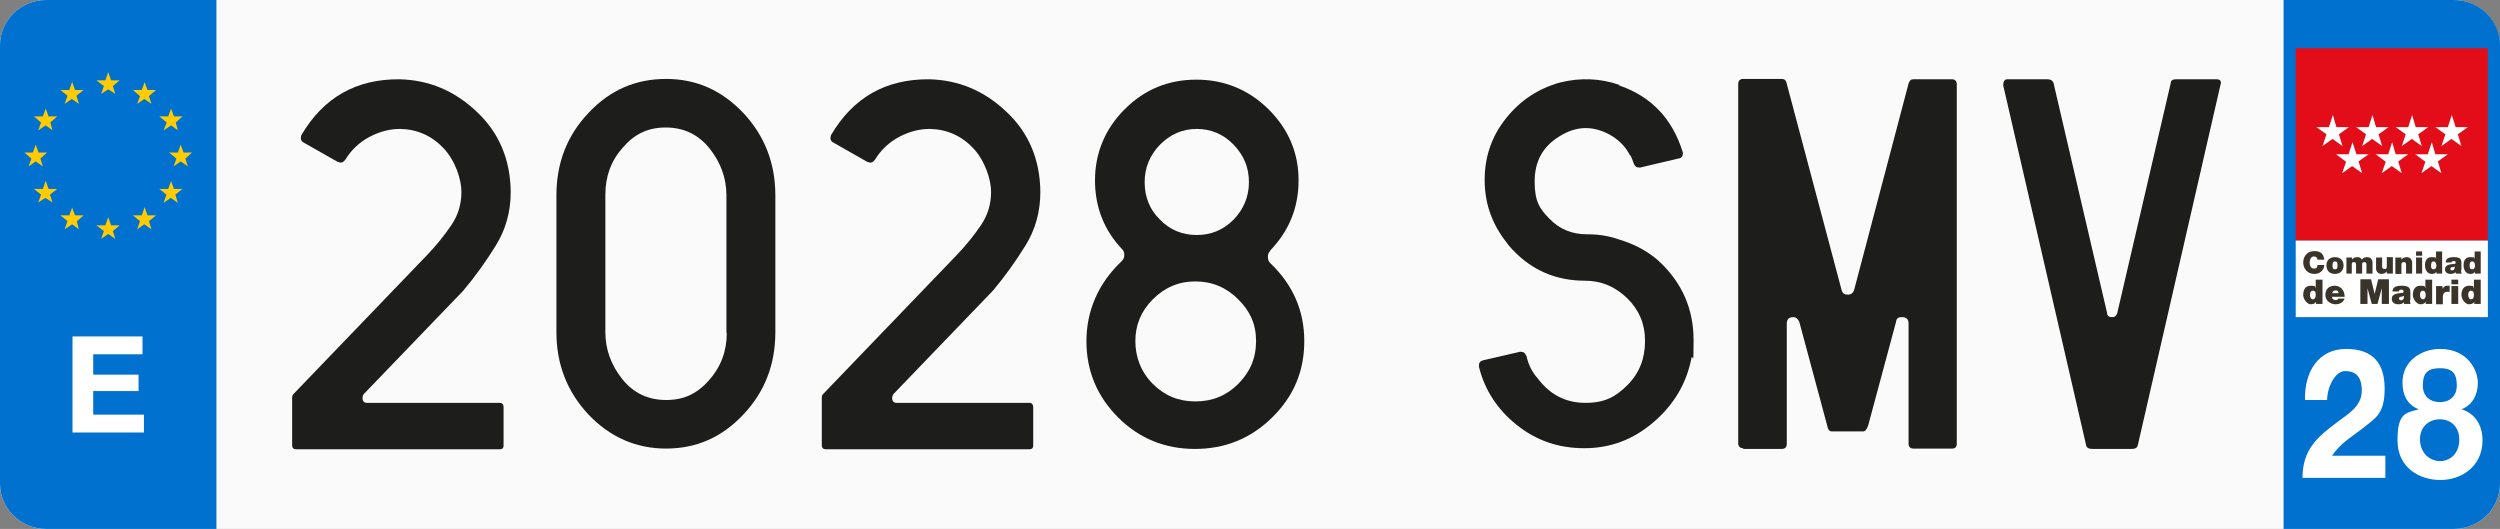 <?xml version="1.0" encoding="UTF-8"?>
<svg id="Capa_1" xmlns="http://www.w3.org/2000/svg" xmlns:xlink="http://www.w3.org/1999/xlink" version="1.1" viewBox="0 0 700 148.1">
  <rect x="0" y="0" width="700" height="148.1" fill="#808080" stroke="none"/>
  <!-- Generator: Adobe Illustrator 29.2.1, SVG Export Plug-In . SVG Version: 2.1.0 Build 116)  -->
  <defs>
    <style>
      .st0 {
        fill: #1d1d1b;
      }

      .st1 {
        fill: #e20d18;
      }

      .st2 {
        fill: #0071ce;
      }

      .st3 {
        fill: #fff;
      }

      .st4 {
        fill: #fafafa;
      }

      .st5 {
        fill: #3a3329;
      }

      .st6 {
        fill: #ffcc03;
      }
    </style>
  </defs>
  <path id="Recorte" class="st4" d="M700,135.4c0,7-5.8,12.7-12.9,12.7H12.9c-7.1,0-12.9-5.7-12.9-12.7V12.7C0,5.7,5.8,0,12.9,0h674.1c7.1,0,12.9,5.7,12.9,12.7v122.7h0Z"/>
  <path id="Recorte1" data-name="Recorte" class="st2" d="M60.6,148.1H12.9c-7.1,0-12.9-5.7-12.9-12.7V12.7C0,5.7,5.8,0,12.9,0h47.7v148.1Z"/>
  <path id="Recorte2" data-name="Recorte" class="st2" d="M639.4,148.1h47.7c7.1,0,12.9-5.7,12.9-12.7V12.7c0-7-5.8-12.7-12.9-12.7h-47.7v148.1Z"/>
  <g>
    <path class="st3" d="M20.3,94.2h19.6v5h-13.8v5.7h12.7v4.6h-12.7v6.6h14.2v5h-20v-26.9Z"/>
    <polygon class="st6" points="37.2 25.2 39.7 25.2 40.5 23 41.3 25.2 43.7 25.2 41.7 26.9 42.4 29.1 40.4 27.7 38.4 29.1 39.2 26.9 37.2 25.2"/>
    <polygon class="st6" points="44.6 32.6 47.1 32.6 47.9 30.4 48.7 32.6 51.1 32.6 49.2 34.3 49.8 36.5 47.9 35.1 45.8 36.5 46.7 34.3 44.6 32.6"/>
    <polygon class="st6" points="47.3 42.7 49.8 42.7 50.6 40.5 51.4 42.7 53.8 42.7 51.9 44.4 52.6 46.6 50.6 45.2 48.6 46.6 49.4 44.4 47.3 42.7"/>
    <polygon class="st6" points="44.6 52.9 47.1 52.9 47.9 50.7 48.7 52.9 51.1 52.9 49.1 54.5 49.8 56.8 47.8 55.4 45.8 56.8 46.6 54.5 44.6 52.9"/>
    <polygon class="st6" points="37.2 60.3 39.7 60.3 40.5 58 41.3 60.3 43.7 60.3 41.7 61.9 42.4 64.2 40.4 62.8 38.4 64.2 39.2 61.9 37.2 60.3"/>
    <polygon class="st6" points="27 63.1 29.5 63.1 30.3 60.8 31.1 63.1 33.5 63.1 31.6 64.7 32.3 66.9 30.3 65.5 28.3 66.9 29.1 64.7 27 63.1"/>
    <polygon class="st6" points="16.9 60.3 19.4 60.3 20.2 58.1 21 60.3 23.4 60.3 21.5 62 22.1 64.2 20.2 62.8 18.1 64.2 18.9 61.9 16.9 60.3"/>
    <polygon class="st6" points="9.5 52.9 12 52.9 12.8 50.6 13.6 52.9 16 52.9 14 54.5 14.7 56.7 12.7 55.4 10.7 56.7 11.5 54.5 9.5 52.9"/>
    <polygon class="st6" points="6.8 42.7 9.2 42.7 10 40.5 10.8 42.7 13.2 42.7 11.3 44.4 12 46.6 10 45.2 8 46.6 8.8 44.4 6.8 42.7"/>
    <polygon class="st6" points="9.5 32.6 12 32.6 12.8 30.4 13.6 32.6 16 32.6 14.1 34.3 14.7 36.5 12.8 35.1 10.7 36.5 11.5 34.3 9.5 32.6"/>
    <polygon class="st6" points="16.9 25.2 19.4 25.2 20.2 22.9 21 25.2 23.4 25.2 21.4 26.8 22.1 29.1 20.1 27.7 18.1 29.1 18.9 26.8 16.9 25.2"/>
    <polygon class="st6" points="27 22.5 29.5 22.5 30.3 20.2 31.1 22.5 33.5 22.5 31.6 24.1 32.3 26.3 30.3 25 28.3 26.3 29.1 24.1 27 22.5"/>
  </g>
  <g>
    <path class="st3" d="M645.4,112c-.2-8.1,3.9-14.3,11.5-14.3s10.8,4.1,10.8,11.1-2.5,8.2-5.6,10.7-6.8,4.5-9.1,8.1h14.9v6.2h-23.2c0-8.2,4.5-11.7,10-15.8,2.8-2.1,6.6-4.3,6.6-8.6s-2-5.5-4.7-5.5-5,4.4-5,8.1h-6.2Z"/>
    <path class="st3" d="M683.2,97.7c7.9,0,10.6,6.1,10.6,9.5s-1.6,6.3-4.6,7.4h0c3.7,1.1,5.9,4.3,5.9,8.7,0,7.4-6,11.1-11.8,11.1s-12-3.4-12-11.1,2.3-7.7,6-8.7h0c-3.1-1.1-4.6-3.9-4.6-7.4-.1-6.2,5.4-9.5,10.5-9.5ZM683.2,129.1c3.1,0,5.4-2.4,5.4-6s-2.4-5.7-5.4-5.7-5.6,2-5.6,5.6c0,3.7,2.6,6.1,5.6,6.1ZM683.2,112.6c2.6,0,4.7-1.6,4.7-4.6s-.8-4.9-4.7-4.9-4.8,1.8-4.8,4.9,2.2,4.6,4.8,4.6Z"/>
  </g>
  <rect class="st3" x="642.8" y="67.3" width="53.8" height="21.5"/>
  <path class="st3" d="M656.9,36.2c-1,0-1.6-.5-1.6-1.5s.6-1.5,1.7-1.5,1.6.6,1.6,1.5c0,1-.7,1.5-1.7,1.5M660.3,32.4h-2.2c-.3,0-.6,0-1,0-1.8,0-2.9,1.1-2.9,2.5s.3,1.5,1,1.9c-.5.2-.7.6-.7,1.1s.2.6.4.8c0,0,.3.2.5.2-.7,1.1-1.3,1.9-2,2.6h0c-.4.4-.7.7-1.1,1,0,0-.2,0-.2.2h0c-.3.2-.6.4-1,.6h0s0,0,0,0c-.9.4-1.7.6-2.5.6h0c-2.3,0-4.1-.6-5.5-1.6v1.4c1.5.8,3.2,1.2,5.4,1.3h0c2.3,0,5.1-1.3,7.9-5.4.3-.4.5-.6,1.1-.6h.5c.9,0,1.4.4,1.4,1h0c0,0,1-.8,1.1-.8-.3-.7-1-1.1-2.1-1.1h-1.2c-.8,0-1.1,0-1.1-.5s0-.4.4-.5c.2,0,.6,0,.8,0,1.9,0,2.8-1,2.8-2.4s-.2-1-.6-1.3h1.1v-1.1h-.1ZM686.4,36.6c0,1,.6,1.5,1.6,1.5s1.7-.6,1.7-1.5-.6-1.5-1.6-1.5-1.7.6-1.7,1.5M689.6,32.5c.6.2.9.7.9,1.1s-.3.9-.7,1.1c.6.4,1,1,1,1.9,0,1.4-1,2.5-2.9,2.5s-.7,0-1,0h-2.2v-1h1.1c-.3-.3-.6-.7-.6-1.3,0-1.4,1-2.4,2.8-2.4s.6,0,.8,0c.3,0,.4-.3.4-.5,0-.4-.3-.5-1.1-.5h-1.1c-1.1,0-1.8-.4-2.1-1.1,0,0,1.1-.9,1.1-.9h0c0,.7.4,1.1,1.4,1.1h.5c-.1-.2,1.2-.2,1.7,0M665.1,35.1c1,0,1.6.5,1.6,1.5s-.6,1.5-1.7,1.5-1.6-.6-1.6-1.5c.1-.9.7-1.5,1.7-1.5M664.9,32.3h-.5c-.9,0-1.4-.4-1.4-1h0c0-.1-1,.8-1.1.8.3.7,1,1.1,2.1,1.1h1.2c.8,0,1.1,0,1.1.5s0,.4-.4.5c-.2,0-.6,0-.8,0-1.9,0-2.8,1-2.8,2.4s.2,1,.5,1.3h-1.1v.9h2.2c.3,0,.6,0,1,0,1.8,0,2.9-1.1,2.9-2.5s-.3-1.5-1-1.9c.5-.2.7-.6.7-1.1s-.4-.9-.9-1.1c-.4,0-1.7,0-1.7,0M682,38.9h1.2v-6.5h-1.2v6.5ZM680.3,37.7v1c-.3.2-1,.3-1.8.3-1.6,0-2.9-.7-2.9-3.1s1.1-3.6,3.3-3.6,1,0,1.5.2v1c-.5-.2-1-.3-1.5-.3-1.3,0-2,1-2,2.5s.4,2.3,1.9,2.3c.5,0,1.1-.1,1.5-.3M672.8,38.9h1.2v-6.5h-1.2v6.5ZM669.4,29.3h1.2v9.6h-1.2v-9.6Z"/>
  <g>
    <path class="st5" d="M648.9,72.7c0-.2-.2-.9-1-.9s-1.2.9-1.2,1.7.3,1.7,1.2,1.7.9-.4,1-1h1.9c0,1.2-1,2.5-2.8,2.5s-3.1-1.4-3.1-3.2,1.2-3.2,3.1-3.2,2.6.9,2.8,2.4h-1.9Z"/>
    <path class="st5" d="M653.8,76.7c-1.7,0-2.4-1.1-2.4-2.4s.8-2.3,2.4-2.3,2.4,1.1,2.4,2.3-.7,2.4-2.4,2.4M653.8,73.2c-.6,0-.7.6-.7,1.1s0,1.1.7,1.1.7-.6.7-1.1,0-1.1-.7-1.1"/>
    <path class="st5" d="M657,72.1h1.6v.6h0c.3-.5.8-.7,1.5-.7s1,.3,1.2.7c0,0,.4-.7,1.5-.7s1.5.8,1.5,1.5v3.1h-1.7v-2.4c0-.4,0-.8-.6-.8s-.6.3-.6.8v2.4h-1.7v-2.4c0-.4,0-.8-.6-.8s-.6.3-.6.8v2.4h-1.5v-4.5Z"/>
    <path class="st5" d="M669.9,76.6h-1.6v-.6h0c-.3.4-.8.7-1.5.7s-1.5-.5-1.5-1.5v-3.1h1.7v2.3c0,.5,0,.9.6.9s.7,0,.7-.9v-2.4h1.7v4.6h-.1Z"/>
    <path class="st5" d="M670.8,72.1h1.6v.6h0c.3-.4.8-.7,1.5-.7s1.5.5,1.5,1.5v3.1h-1.7v-2.3c0-.5,0-.9-.6-.9s-.7.2-.7.9v2.4h-1.7v-4.6h.1Z"/>
    <path class="st5" d="M678.2,71.6h-1.7v-1.2h1.7v1.2ZM676.5,72.1h1.7v4.5h-1.7v-4.5Z"/>
    <path class="st5" d="M683.8,76.6h-1.6v-.5h0c-.2.3-.5.6-1.3.6-1.3,0-1.9-1.2-1.9-2.4s.4-2.3,1.9-2.3,1,.2,1.2.6h0v-2.2h1.7v6.2h0ZM681.4,73.2c-.6,0-.7.6-.7,1.1s0,1.1.7,1.1.8-.6.8-1.1c-.1-.5-.2-1.1-.8-1.1"/>
    <path class="st5" d="M689.1,75.6c0,.3,0,.7.2,1h-1.7c0,0,0-.3,0-.4h0c-.4.4-.9.5-1.4.5-.9,0-1.6-.4-1.6-1.3,0-1.4,1.7-1.4,2.5-1.5.2,0,.5,0,.5-.4s-.3-.4-.6-.4c-.5,0-.6.3-.6.4h-1.6c0-1.3,1.2-1.5,2.3-1.5,2.1,0,2.1.9,2.1,1.8v1.8h0ZM687.4,74.6c-.2,0-.4.2-.7.2-.4,0-.6.2-.6.5s.2.4.5.4.7-.2.7-.7v-.4h0Z"/>
    <path class="st5" d="M694.6,76.6h-1.6v-.5h0c-.2.3-.5.6-1.3.6-1.3,0-1.9-1.2-1.9-2.4s.4-2.3,1.9-2.3,1,.2,1.2.6h0v-2.2h1.7v6.2h0ZM692.2,73.2c-.6,0-.7.6-.7,1.1s0,1.1.7,1.1.8-.6.8-1.1-.2-1.1-.8-1.1"/>
    <path class="st5" d="M650.3,85.1h-1.8v-.6h0c-.2.3-.5.7-1.5.7s-2.1-1.4-2.1-2.6.4-2.6,2.1-2.6,1.1.3,1.4.7h0v-2.4h1.9v6.8h0ZM647.6,81.4c-.7,0-.8.7-.8,1.2s.2,1.2.8,1.2.8-.6.8-1.2c0-.6,0-1.2-.8-1.2"/>
    <path class="st5" d="M652.9,83c0,.6.4,1,1,1s.6,0,.8-.4h1.8c-.4,1.1-1.4,1.6-2.6,1.6s-2.8-.9-2.8-2.6,1.1-2.6,2.6-2.6,2.8,1.1,2.8,3.1h-3.6ZM654.8,82.1c0-.5-.3-.8-.8-.8s-.9.3-1,.8h1.8Z"/>
    <polygon class="st5" points="660.9 78.2 663.9 78.2 664.9 82.3 664.9 82.3 665.9 78.2 668.9 78.2 668.9 85.1 666.9 85.1 666.9 80.7 666.9 80.7 665.7 85.1 664.1 85.1 662.9 80.7 662.9 80.7 662.9 85.1 660.9 85.1 660.9 78.2"/>
    <path class="st5" d="M674.8,84c0,.4,0,.8.2,1.1h-1.9c0,0,0-.3,0-.5h0c-.4.5-1,.6-1.6.6-1,0-1.8-.5-1.8-1.5,0-1.6,1.8-1.5,2.8-1.7.3,0,.5,0,.5-.4s-.3-.5-.6-.5c-.6,0-.7.3-.7.5h-1.8c0-1.4,1.4-1.6,2.6-1.6,2.4,0,2.4,1,2.4,2v2h0ZM673,82.9c-.2,0-.5.2-.7.2-.4,0-.6.2-.6.5s.3.5.6.5.8-.3.8-.8v-.4h0Z"/>
    <path class="st5" d="M681,85.1h-1.8v-.6h0c-.2.3-.5.7-1.5.7s-2.1-1.4-2.1-2.6.4-2.6,2.1-2.6,1.1.3,1.4.7h0v-2.4h1.9v6.8h0ZM678.4,81.4c-.7,0-.8.7-.8,1.2s.2,1.2.8,1.2.8-.6.8-1.2-.2-1.2-.8-1.2"/>
    <path class="st5" d="M682.1,80.1h1.8v.8h0c.3-.6.7-.9,1.4-.9s.4,0,.6,0v1.7c-.2,0-.4,0-.7,0-.7,0-1.2.4-1.2,1.5v2h-1.9v-5.1h0Z"/>
    <path class="st5" d="M688.3,79.6h-1.9v-1.3h1.9v1.3ZM686.4,80.1h1.9v5h-1.9v-5Z"/>
    <path class="st5" d="M694.6,85.1h-1.8v-.6h0c-.2.3-.5.7-1.5.7s-2.1-1.4-2.1-2.6.5-2.6,2.1-2.6,1.1.3,1.4.7h0v-2.4h1.9v6.8h0ZM691.9,81.4c-.7,0-.8.7-.8,1.2s.2,1.2.8,1.2.8-.6.8-1.2c0-.6-.1-1.2-.8-1.2"/>
    <rect class="st1" x="642.8" y="13.5" width="53.8" height="53.8"/>
    <polygon class="st3" points="653.2 32.2 652.1 35.6 648.6 35.6 651.4 37.6 650.3 40.9 653.1 38.9 655.9 40.9 654.9 37.6 657.7 35.6 654.2 35.6 653.2 32.2"/>
    <polygon class="st3" points="664.3 32.2 663.2 35.6 659.7 35.6 662.5 37.6 661.4 40.9 664.2 38.9 667 40.9 666 37.6 668.8 35.6 665.3 35.6 664.3 32.2"/>
    <polygon class="st3" points="658.7 39.8 657.6 43.2 654.1 43.2 656.9 45.3 655.8 48.5 658.6 46.5 661.4 48.5 660.4 45.2 663.2 43.2 659.8 43.2 658.7 39.8"/>
    <polygon class="st3" points="669.8 39.8 668.7 43.2 665.2 43.2 668 45.3 666.9 48.5 669.7 46.5 672.5 48.5 671.5 45.2 674.3 43.2 670.8 43.2 669.8 39.8"/>
    <polygon class="st3" points="680.9 39.8 679.8 43.2 676.3 43.2 679.1 45.3 678 48.5 680.8 46.5 683.6 48.5 682.6 45.2 685.4 43.2 681.9 43.2 680.9 39.8"/>
    <polygon class="st3" points="675.4 32.2 674.3 35.6 670.8 35.6 673.6 37.6 672.5 40.9 675.3 38.9 678.1 40.9 677.1 37.6 679.9 35.6 676.4 35.6 675.4 32.2"/>
    <polygon class="st3" points="686.5 32.2 685.4 35.6 681.9 35.6 684.7 37.6 683.6 40.9 686.4 38.9 689.2 40.9 688.2 37.6 691 35.6 687.6 35.6 686.5 32.2"/>
  </g>
  <g>
    <path class="st0" d="M112,36.1c-2.8,0-5.6.7-8.5,2.2-2.8,1.5-5.1,3.6-6.8,6.4-.6.8-1.2,1-1.8.7-.2,0-.3,0-.4-.1l-9.5-5.4c-.7-.4-.9-1-.7-1.8,0,0,.1-.2.1-.3,6.2-10.5,15.3-15.7,27.5-15.6,8.2.2,15.4,3.2,21.6,9.1,6.2,5.8,9.4,13.3,9.5,22.4,0,5.6-1.4,10.6-4.2,15.1s-5.8,8.7-9.1,12.6l-27.9,29c-.2.4-.3.7-.3,1,0,.9.4,1.4,1.3,1.4h37.1c.7,0,1.1.4,1.1,1.3v10.6c0,.8-.4,1.1-1.1,1.1h-57c-.7,0-1.1-.4-1.1-1.1v-13.3h0c0-.5.1-.8.4-1.1l37.3-38.8c2.7-2.8,5-5.7,6.9-8.5,1.9-2.8,2.8-5.9,2.8-9.3s-1.7-8.7-5-12.2c-3.3-3.5-7.4-5.3-12.1-5.4Z"/>
    <path class="st0" d="M217.1,54.7v38.3c0,9.1-3,16.8-9,23.1-6,6.4-13.2,9.5-21.6,9.5s-15.7-3.2-21.7-9.5c-6-6.4-9-14.1-9-23.1v-38.3c0-9.1,3-16.8,9-23.1,6-6.4,13.2-9.5,21.7-9.5s15.6,3.2,21.6,9.5c6,6.4,9,14.1,9,23.1ZM203.4,93.2v-38.5c0-4.8-1.6-9.2-4.7-13.1-3.1-3.9-7.2-5.9-12.3-5.9s-8.8,1.9-12,5.6c-3.3,3.7-4.9,8.1-4.9,13.2v38.5c0,4.8,1.6,9.2,4.7,13.1,3.1,3.9,7.2,5.9,12.3,5.9s8.7-1.8,12-5.5c3.3-3.7,5-8.1,5-13.3Z"/>
    <path class="st0" d="M260.3,36.1c-2.8,0-5.6.7-8.5,2.2-2.8,1.5-5.1,3.6-6.8,6.4-.6.8-1.2,1-1.8.7-.2,0-.3,0-.4-.1l-9.5-5.4c-.7-.4-.9-1-.7-1.8,0,0,.1-.2.1-.3,6.2-10.5,15.3-15.7,27.5-15.6,8.2.2,15.4,3.2,21.6,9.1,6.2,5.8,9.4,13.3,9.5,22.4,0,5.6-1.4,10.6-4.2,15.1s-5.8,8.7-9.1,12.6l-27.9,29c-.2.4-.3.7-.3,1,0,.9.4,1.4,1.3,1.4h37.1c.7,0,1.1.4,1.1,1.3v10.6c0,.8-.4,1.1-1.1,1.1h-57c-.7,0-1.1-.4-1.1-1.1v-13.3h0c0-.5.1-.8.4-1.1l37.3-38.8c2.7-2.8,5-5.7,6.9-8.5,1.9-2.8,2.8-5.9,2.8-9.3s-1.7-8.7-5-12.2c-3.3-3.5-7.4-5.3-12.1-5.4Z"/>
    <path class="st0" d="M355.7,70.2c-.5.5-.7,1-.7,1.7s.2,1.4.7,1.8c6.3,6,9.5,13.3,9.5,21.8s-3,15.5-9,21.4c-6,5.9-13.2,8.8-21.6,8.8s-15.6-2.9-21.5-8.8c-5.9-5.9-8.9-13-8.9-21.4s3.3-16.2,9.9-22.4c.5-.5.7-1,.7-1.7s-.1-.9-.4-1.4c-5.2-5.4-7.8-11.9-7.8-19.5s2.8-14.4,8.3-19.9c5.6-5.6,12.3-8.3,20.1-8.3s14.6,2.8,20.2,8.3c5.6,5.6,8.4,12.2,8.4,19.9s-2.7,14.2-8,19.7ZM334.7,78.8c-4.7,0-8.6,1.7-11.9,5-3.3,3.3-4.9,7.2-4.9,11.7s1.6,8.7,4.9,12c3.3,3.3,7.2,4.9,11.9,4.9s8.7-1.6,12-4.9c3.3-3.3,5-7.2,5-12s-1.7-8.4-5-11.7c-3.3-3.3-7.3-5-12-5ZM335.1,36.1c-4,0-7.4,1.5-10.3,4.4-2.8,2.9-4.3,6.4-4.3,10.5s1.4,7.7,4.3,10.5c2.8,2.9,6.3,4.3,10.3,4.3s7.4-1.4,10.3-4.3c2.8-2.9,4.3-6.4,4.3-10.5s-1.4-7.5-4.3-10.5c-2.8-2.9-6.3-4.4-10.3-4.4Z"/>
    <path class="st0" d="M453.3,23.9c9.1,3.1,15,9.4,17.9,18.8v.3c0,.8-.4,1.3-1.3,1.4l-10.6,2.5h-.4c-.7,0-1.1-.3-1.4-1-.4-1.1-.7-1.9-1-2.4h-.1c-1.1-2.2-2.8-4-5-5.4-5-3-9.9-3-14.8.1-4.6,2.8-6.9,7-6.9,12.6s1.4,7.7,4.2,10.5c2.8,2.9,6.3,4.3,10.4,4.3s6.7.6,10.4,1.9c3.8,1.3,7.1,3.2,9.9,5.7,0,0,0,.2,0,.2,0,0,.1,0,.2,0,6.3,6,9.4,13.3,9.4,21.8s-.2,3.6-.6,5.1c-1.4,7.1-4.9,13-10.6,17.9-5.7,4.9-12.1,7.3-19.4,7.3s-13.5-2.2-18.9-6.5c-5.4-4.3-9-9.8-10.6-16.3v-.4c0-.8.4-1.2,1.1-1.4l10.4-2.4h.3c.7,0,1.2.4,1.4,1.1h.1c.5,2.4,1.5,4.5,3.2,6.4,3.4,4.5,7.8,6.8,13.3,6.8s8.5-1.7,11.8-5c3.3-3.3,4.9-7.4,4.9-12.2v-.3c0-4.6-1.7-8.6-5-11.8-3.4-3.3-7.3-4.9-11.8-4.9-8.1,0-14.8-2.9-20.2-8.6,0,0-.1,0-.1-.1-.7-.8-1.3-1.4-1.5-1.8-4.2-5.2-6.3-11.1-6.3-17.7s2-12.3,6-17.3c4-5,9-8.3,15.1-10,5.7-1.4,11.3-1.2,16.7.7Z"/>
    <path class="st0" d="M488.1,125.5c-.9,0-1.4-.5-1.4-1.4V23.5c0-.9.5-1.4,1.4-1.4h10.8c.7,0,1.1.3,1.3,1l15.5,58.3c.3.8.8,1.1,1.7,1.1s1.3-.4,1.7-1.1l15.4-58.4h.1c.2-.6.6-.8,1.1-.8h10.9c.8,0,1.3.5,1.3,1.4v100.6c0,.9-.4,1.4-1.3,1.4h-10.9c-.8,0-1.3-.5-1.3-1.4v-33.5h-.1c0,0,.1,0,.1-.1,0-1.2-.6-1.8-1.8-1.8s-1.6.4-1.7,1.3l-7.8,29c-.4,1.1-.8,1.7-1.4,1.7h-8.8c-.7,0-1.1-.6-1.3-1.7l-7.8-29c-.4-.8-.9-1.3-1.7-1.3-1.2,0-1.8.6-1.8,1.8v33.7c0,.9-.5,1.4-1.4,1.4h-10.8Z"/>
    <path class="st0" d="M620.7,22.2c1,0,1.4.6,1,1.7l-23.1,100.7c-.2.8-.7,1.1-1.7,1.1h-11.1c-1,0-1.6-.4-1.7-1.1l-23.2-100.7c0-1.1.4-1.7,1.1-1.7h11.3c.9,0,1.5.4,1.7,1.1l15,64.4c0,.8.6,1.1,1.4,1.1s1-.3,1.4-1l15-64.5c0-.8.6-1.1,1.5-1.1h11.3Z"/>
  </g>
</svg>